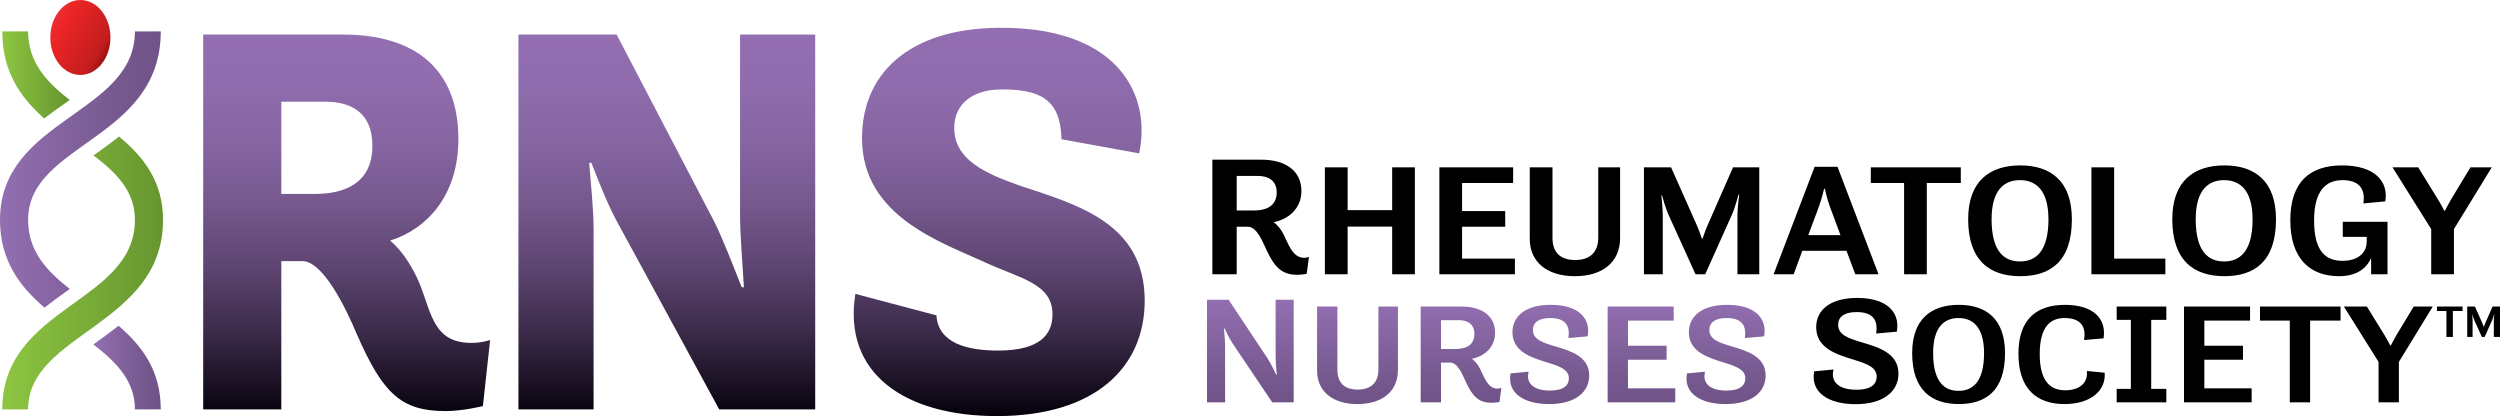 <svg xmlns="http://www.w3.org/2000/svg" xmlns:xlink="http://www.w3.org/1999/xlink" id="RNS_Logo__x28_Horizontal_x29_" viewBox="0 0 300 49.929"><defs><style>      .st0 {        fill: url(#New_Gradient_Swatch_21);      }      .st1 {        fill: url(#New_Gradient_Swatch_41);      }      .st2 {        fill: url(#New_Gradient_Swatch_3);      }      .st3 {        fill: url(#New_Gradient_Swatch_2);      }      .st4 {        fill: url(#New_Gradient_Swatch_42);      }      .st5 {        fill: url(#linear-gradient);      }      .st6 {        fill: url(#New_Gradient_Swatch_4);      }    </style><linearGradient id="New_Gradient_Swatch_4" data-name="New Gradient Swatch 4" x1="178.359" y1="35.97" x2="178.359" y2="48.486" gradientUnits="userSpaceOnUse"><stop offset="0" stop-color="#936fb1"></stop><stop offset=".766" stop-color="#75588e"></stop><stop offset="1" stop-color="#6f5387"></stop></linearGradient><linearGradient id="linear-gradient" x1="80.872" y1="3.336" x2="80.872" y2="49.929" gradientUnits="userSpaceOnUse"><stop offset="0" stop-color="#936fb1"></stop><stop offset=".155" stop-color="#8f6cad"></stop><stop offset=".31" stop-color="#8564a0"></stop><stop offset=".465" stop-color="#74578c"></stop><stop offset=".62" stop-color="#5c4470"></stop><stop offset=".776" stop-color="#3d2c4c"></stop><stop offset=".929" stop-color="#170f20"></stop><stop offset="1" stop-color="#04000a"></stop></linearGradient><linearGradient id="New_Gradient_Swatch_2" data-name="New Gradient Swatch 2" x1=".27" y1="8.988" x2="8.361" y2="8.988" gradientUnits="userSpaceOnUse"><stop offset="0" stop-color="#8dc641"></stop><stop offset="1" stop-color="#66952f"></stop></linearGradient><linearGradient id="New_Gradient_Swatch_21" data-name="New Gradient Swatch 2" y1="32.756" x2="19.562" y2="32.756" xlink:href="#New_Gradient_Swatch_2"></linearGradient><linearGradient id="New_Gradient_Swatch_3" data-name="New Gradient Swatch 3" x1="6.312" y1="2.571" x2="12.981" y2="6.422" gradientUnits="userSpaceOnUse"><stop offset="0" stop-color="#eb3032"></stop><stop offset=".172" stop-color="#ec2526"></stop><stop offset=".854" stop-color="#c31d1e"></stop><stop offset="1" stop-color="#9d1211"></stop></linearGradient><linearGradient id="New_Gradient_Swatch_41" data-name="New Gradient Swatch 4" x1="0" y1="20.34" x2="19.293" y2="20.34" xlink:href="#New_Gradient_Swatch_4"></linearGradient><linearGradient id="New_Gradient_Swatch_42" data-name="New Gradient Swatch 4" x1="11.202" y1="44.111" x2="19.293" y2="44.111" xlink:href="#New_Gradient_Swatch_4"></linearGradient></defs><g id="RNS_Text"><path id="Society" d="M227.816,44.835c0,2.08-1.723,3.666-5.15,3.666-3.203,0-5.434-1.368-4.967-3.94l2.332-.219c-.365,1.295.405,2.426,2.737,2.426,1.845,0,2.433-.73,2.433-1.569,0-1.113-1.115-1.532-2.717-2.024-1.946-.602-4.542-1.331-4.542-3.903,0-2.189,1.865-3.557,5.028-3.52,3.731.037,5.049,1.952,4.643,4.05l-2.473.219c.263-1.751-.527-2.572-2.352-2.572-1.541,0-2.21.62-2.21,1.532,0,1.222,1.257,1.623,2.838,2.098,2.048.602,4.4,1.313,4.4,3.757ZM240.603,42.371c0,4.599-2.384,6.115-5.543,6.115-3.253,0-5.599-1.652-5.599-6.115,0-4.138,2.346-5.791,5.599-5.791,3.235,0,5.543,1.652,5.543,5.791ZM238.087,42.371c0-3.202-1.419-4.207-3.065-4.207s-3.046,1.005-3.046,4.207c0,3.526,1.4,4.531,3.046,4.531s3.065-1.005,3.065-4.531ZM250.423,44.518c.171,1.55-1.04,2.316-2.573,2.316-1.684,0-3.084-.903-3.084-4.36,0-3.321,1.324-4.309,2.97-4.309,1.665,0,2.668.749,2.346,2.64l2.346-.205c.36-2.299-1.154-4.019-4.635-4.019-3.387,0-5.581,1.703-5.581,5.876,0,4.19,2.175,6.03,5.524,6.03,3.159,0,4.994-1.618,4.824-3.764l-2.138-.204ZM254.001,38.386h1.702v8.278h-1.702v1.618h5.959v-1.618h-1.816v-8.278h1.816v-1.601h-5.959v1.601ZM264.521,43.172h4.635v-1.686h-4.635v-3.014h5.487v-1.686h-7.927v11.497h8.116v-1.686h-5.676v-3.424ZM271.199,38.471h3.576v9.811h2.44v-9.811h3.652v-1.686h-9.667v1.686ZM287.547,40.26c-.322.545-.644,1.192-.644,1.192h-.076s-.322-.647-.662-1.192l-2.138-3.475h-2.762l4.162,6.643v4.854h2.44v-4.854l4.067-6.643h-2.289l-2.1,3.475ZM292.436,37.32h1.136v3.113h.775v-3.113h1.16v-.535h-3.071v.535ZM299.105,36.785l-.871,1.984c-.09.205-.168.448-.168.448h-.024s-.078-.237-.168-.448l-.883-1.984h-.925v3.648h.643v-2c0-.259-.047-.686-.047-.686h.023s.114.427.216.648l.926,2.038h.33l.914-2.038c.101-.221.222-.681.222-.681h.024s-.06.46-.06.719v2h.745v-3.648h-.895Z"></path><path id="Nurses" class="st6" d="M153.074,35.97h2.17v12.312h-2.575l-4.724-7.022c-.426-.638-.852-1.513-.994-1.842h-.081c.021.347.142,1.259.142,2.043v6.821h-2.17v-12.312h2.595l4.684,7.059c.365.583.852,1.55,1.014,1.915h.081c-.02-.347-.142-1.35-.142-2.116v-6.858ZM165.406,44.347c0,1.669-1.002,2.402-2.478,2.402-1.532,0-2.44-.75-2.44-2.385v-7.579h-2.44v7.699c0,2.452,1.835,4.002,4.843,4.002,3.065,0,4.862-1.584,4.862-4.088v-7.614h-2.346v7.562ZM179.673,46.629c.265,0,.492-.085.492-.085l-.227,1.686s-.492.103-.946.103c-1.551,0-2.27-.784-3.027-2.368-.473-.988-1.002-2.453-1.948-2.453h-1.097v4.769h-2.44v-11.497h4.9c2.384,0,4.03,1.073,4.03,3.151,0,1.822-1.4,2.862-2.781,3.117.416.307.738.75.927,1.107.511.954.927,2.47,2.119,2.47ZM176.929,40.072c0-1.243-.908-1.652-1.854-1.652h-2.157v3.458h1.778c.965,0,2.232-.307,2.232-1.805ZM186.598,41.554c-1.475-.442-2.648-.817-2.648-1.959,0-.851.624-1.43,2.062-1.43,1.703,0,2.44.767,2.195,2.401l2.308-.204c.379-1.959-.851-3.747-4.332-3.781-2.951-.034-4.691,1.243-4.691,3.287,0,2.401,2.421,3.083,4.238,3.645,1.494.46,2.535.851,2.535,1.891,0,.784-.549,1.465-2.27,1.465-2.176,0-2.895-1.056-2.554-2.265l-2.176.204c-.435,2.401,1.646,3.679,4.635,3.679,3.197,0,4.805-1.482,4.805-3.423,0-2.283-2.195-2.947-4.105-3.509ZM195.358,43.172h4.635v-1.686h-4.635v-3.014h5.486v-1.686h-7.927v11.497h8.116v-1.686h-5.676v-3.424ZM207.77,41.554c-1.475-.442-2.648-.817-2.648-1.959,0-.851.624-1.43,2.062-1.43,1.703,0,2.44.767,2.195,2.401l2.308-.204c.378-1.959-.852-3.747-4.333-3.781-2.951-.034-4.691,1.243-4.691,3.287,0,2.401,2.421,3.083,4.238,3.645,1.494.46,2.535.851,2.535,1.891,0,.784-.549,1.465-2.27,1.465-2.176,0-2.895-1.056-2.554-2.265l-2.176.204c-.435,2.401,1.646,3.679,4.635,3.679,3.197,0,4.805-1.482,4.805-3.423,0-2.283-2.195-2.947-4.105-3.509Z"></path><path id="Rheumatology" d="M153.951,27.984c-.226-.428-.611-.958-1.109-1.325,1.653-.306,3.328-1.549,3.328-3.729,0-2.486-1.97-3.769-4.822-3.769h-5.863v13.753h2.92v-5.705h1.313c1.132,0,1.766,1.752,2.332,2.934.905,1.895,1.766,2.833,3.622,2.833.543,0,1.132-.122,1.132-.122l.272-2.017s-.272.101-.588.101c-1.426,0-1.924-1.813-2.536-2.954ZM150.533,25.253h-2.128v-4.137h2.581c1.132,0,2.219.489,2.219,1.977,0,1.793-1.517,2.16-2.671,2.16ZM167.06,20.077h2.726v12.837h-2.726v-5.725h-5.346v5.725h-2.726v-12.837h2.726v5.135h5.346v-5.135ZM175.45,31.032h6.339v1.882h-9.065v-12.837h8.853v1.882h-6.128v3.366h5.177v1.883h-5.177v3.823ZM191.791,20.077h2.62v8.501c0,2.796-2.007,4.565-5.43,4.565-3.36,0-5.409-1.731-5.409-4.47v-8.596h2.726v8.463c0,1.825,1.014,2.662,2.726,2.662,1.648,0,2.768-.817,2.768-2.681v-8.444ZM207.964,20.077h3.148v12.837h-2.62v-7.037c0-.913.211-2.529.211-2.529h-.084s-.422,1.616-.782,2.396l-3.212,7.17h-1.162l-3.254-7.17c-.359-.78-.761-2.282-.761-2.282h-.085s.169,1.502.169,2.415v7.037h-2.261v-12.837h3.254l3.106,6.98c.317.742.592,1.578.592,1.578h.084s.275-.856.592-1.578l3.064-6.98ZM217.754,20.02l-4.923,12.894h2.409l1.035-2.815h5.304l1.056,2.815h2.789l-4.923-12.894h-2.747ZM216.993,28.217l1.247-3.347c.359-.951.655-2.225.655-2.225h.084s.275,1.255.634,2.225l1.247,3.347h-3.867ZM224.498,20.077h10.798v1.882h-4.079v10.955h-2.726v-10.955h-3.993v-1.882ZM242.434,19.849c-3.635,0-6.255,1.845-6.255,6.466,0,4.983,2.62,6.828,6.255,6.828,3.528,0,6.191-1.693,6.191-6.828,0-4.622-2.578-6.466-6.191-6.466ZM242.392,31.374c-1.838,0-3.402-1.122-3.402-5.059,0-3.576,1.564-4.698,3.402-4.698s3.423,1.122,3.423,4.698c0,3.936-1.585,5.059-3.423,5.059ZM253.695,31.032h6.149v1.882h-8.874v-12.837h2.726v10.955ZM266.929,19.849c-3.635,0-6.255,1.845-6.255,6.466,0,4.983,2.62,6.828,6.255,6.828,3.528,0,6.191-1.693,6.191-6.828,0-4.622-2.578-6.466-6.191-6.466ZM266.887,31.374c-1.838,0-3.402-1.122-3.402-5.059,0-3.576,1.564-4.698,3.402-4.698s3.423,1.122,3.423,4.698c0,3.936-1.585,5.059-3.423,5.059ZM281.133,26.619h5.367v6.295h-1.965v-1.959c-.57,1.294-1.775,2.187-3.845,2.187-3.444,0-5.853-2.054-5.853-6.713,0-4.679,2.43-6.581,6.213-6.581,3.993,0,5.599,1.997,5.177,4.317l-2.62.248c.295-1.978-.761-2.796-2.494-2.796-1.88,0-3.423,1.104-3.423,4.85,0,3.784,1.459,4.831,3.423,4.831,1.86,0,2.895-.97,2.895-2.302v-.57h-2.874v-1.807ZM299.015,20.077l-4.543,7.417v5.421h-2.726v-5.421l-4.648-7.417h3.085l2.388,3.879c.38.609.739,1.331.739,1.331h.084s.359-.722.718-1.331l2.345-3.879h2.557Z"></path></g><path id="RNS" class="st5" d="M49.951,33.136c-.8-1.6-1.799-3.132-3.132-4.265,4.465-1.4,8.187-5.465,8.187-12.196,0-8.264-5.054-12.529-13.851-12.529h-16.773v44.984h9.376v-17.794h2.532c2.466,0,5.208,5.598,6.541,8.797,3.132,7.131,5.321,9.197,10.653,9.197,2.066,0,4.465-.6,4.465-.6l.866-7.931s-.801.28-1.799.333c-5.45.289-5.199-4.198-7.064-7.997ZM37.755,23.272h-3.998v-11.063h5.331c3.065,0,5.598,1.333,5.598,5.265,0,4.799-3.732,5.798-6.931,5.798ZM88.806,4.145h9.019v44.984h-11.52l-12.113-22.259c-1.119-1.999-2.304-4.932-3.226-7.331h-.263c.198,2.532.527,5.531.527,7.997v21.593h-9.019V4.145h11.784l11.652,22.326c.988,1.933,2.304,5.331,3.357,7.997h.263c-.132-2.532-.461-6.131-.461-8.73V4.145ZM137.364,36.067c0,8.064-5.998,13.862-17.727,13.862-10.996,0-18.527-5.065-16.995-14.662l9.73,2.574c.196,3.226,3.479,4.276,7.665,4.223,4.664-.059,6.264-1.866,6.264-4.332,0-3.732-3.883-4.297-8.13-6.265-5.076-2.351-14.728-5.465-14.728-14.861,0-8.397,6.465-13.528,17.461-13.262,13.463.267,17.261,8.197,15.795,15.061l-9.32-1.697c-.102-4.926-2.728-5.976-7.193-5.976-3.532,0-5.68,1.809-5.68,4.608,0,3.732,3.513,5.415,7.912,6.948,6.798,2.266,14.946,4.448,14.946,13.778Z"></path><g id="Icon"><path class="st3" d="M5.303,14.211c.804-.614,1.621-1.194,2.42-1.761.215-.153.428-.304.639-.454C5.579,9.837,3.373,7.45,3.373,3.765H.27c0,4.888,2.237,7.99,5.033,10.446Z"></path><path class="st0" d="M14.283,16.383c-1.001.802-2.022,1.527-2.99,2.215-.026.018-.05.036-.076.054,2.768,2.087,4.972,4.296,4.972,7.742,0,9.986-15.92,10.329-15.92,22.735h3.103c0-9.214,16.19-10.056,16.19-22.735,0-4.652-2.361-7.595-5.279-10.012Z"></path><ellipse class="st2" cx="9.646" cy="4.497" rx="3.609" ry="4.497"></ellipse><path class="st1" d="M5.336,36.914c.847-.664,1.711-1.287,2.554-1.895.161-.116.321-.231.479-.346-2.779-2.169-4.997-4.552-4.997-8.279,0-9.261,15.92-9.588,15.92-22.629h-3.103C16.19,13.749,0,14.21,0,26.394c0,4.873,2.392,7.997,5.336,10.52Z"></path><path class="st4" d="M14.226,39.092c-.92.728-1.851,1.398-2.738,2.036-.096.069-.191.138-.286.206,2.782,2.136,4.988,4.396,4.988,7.796h3.103c0-4.669-2.255-7.629-5.067-10.038Z"></path></g></svg>